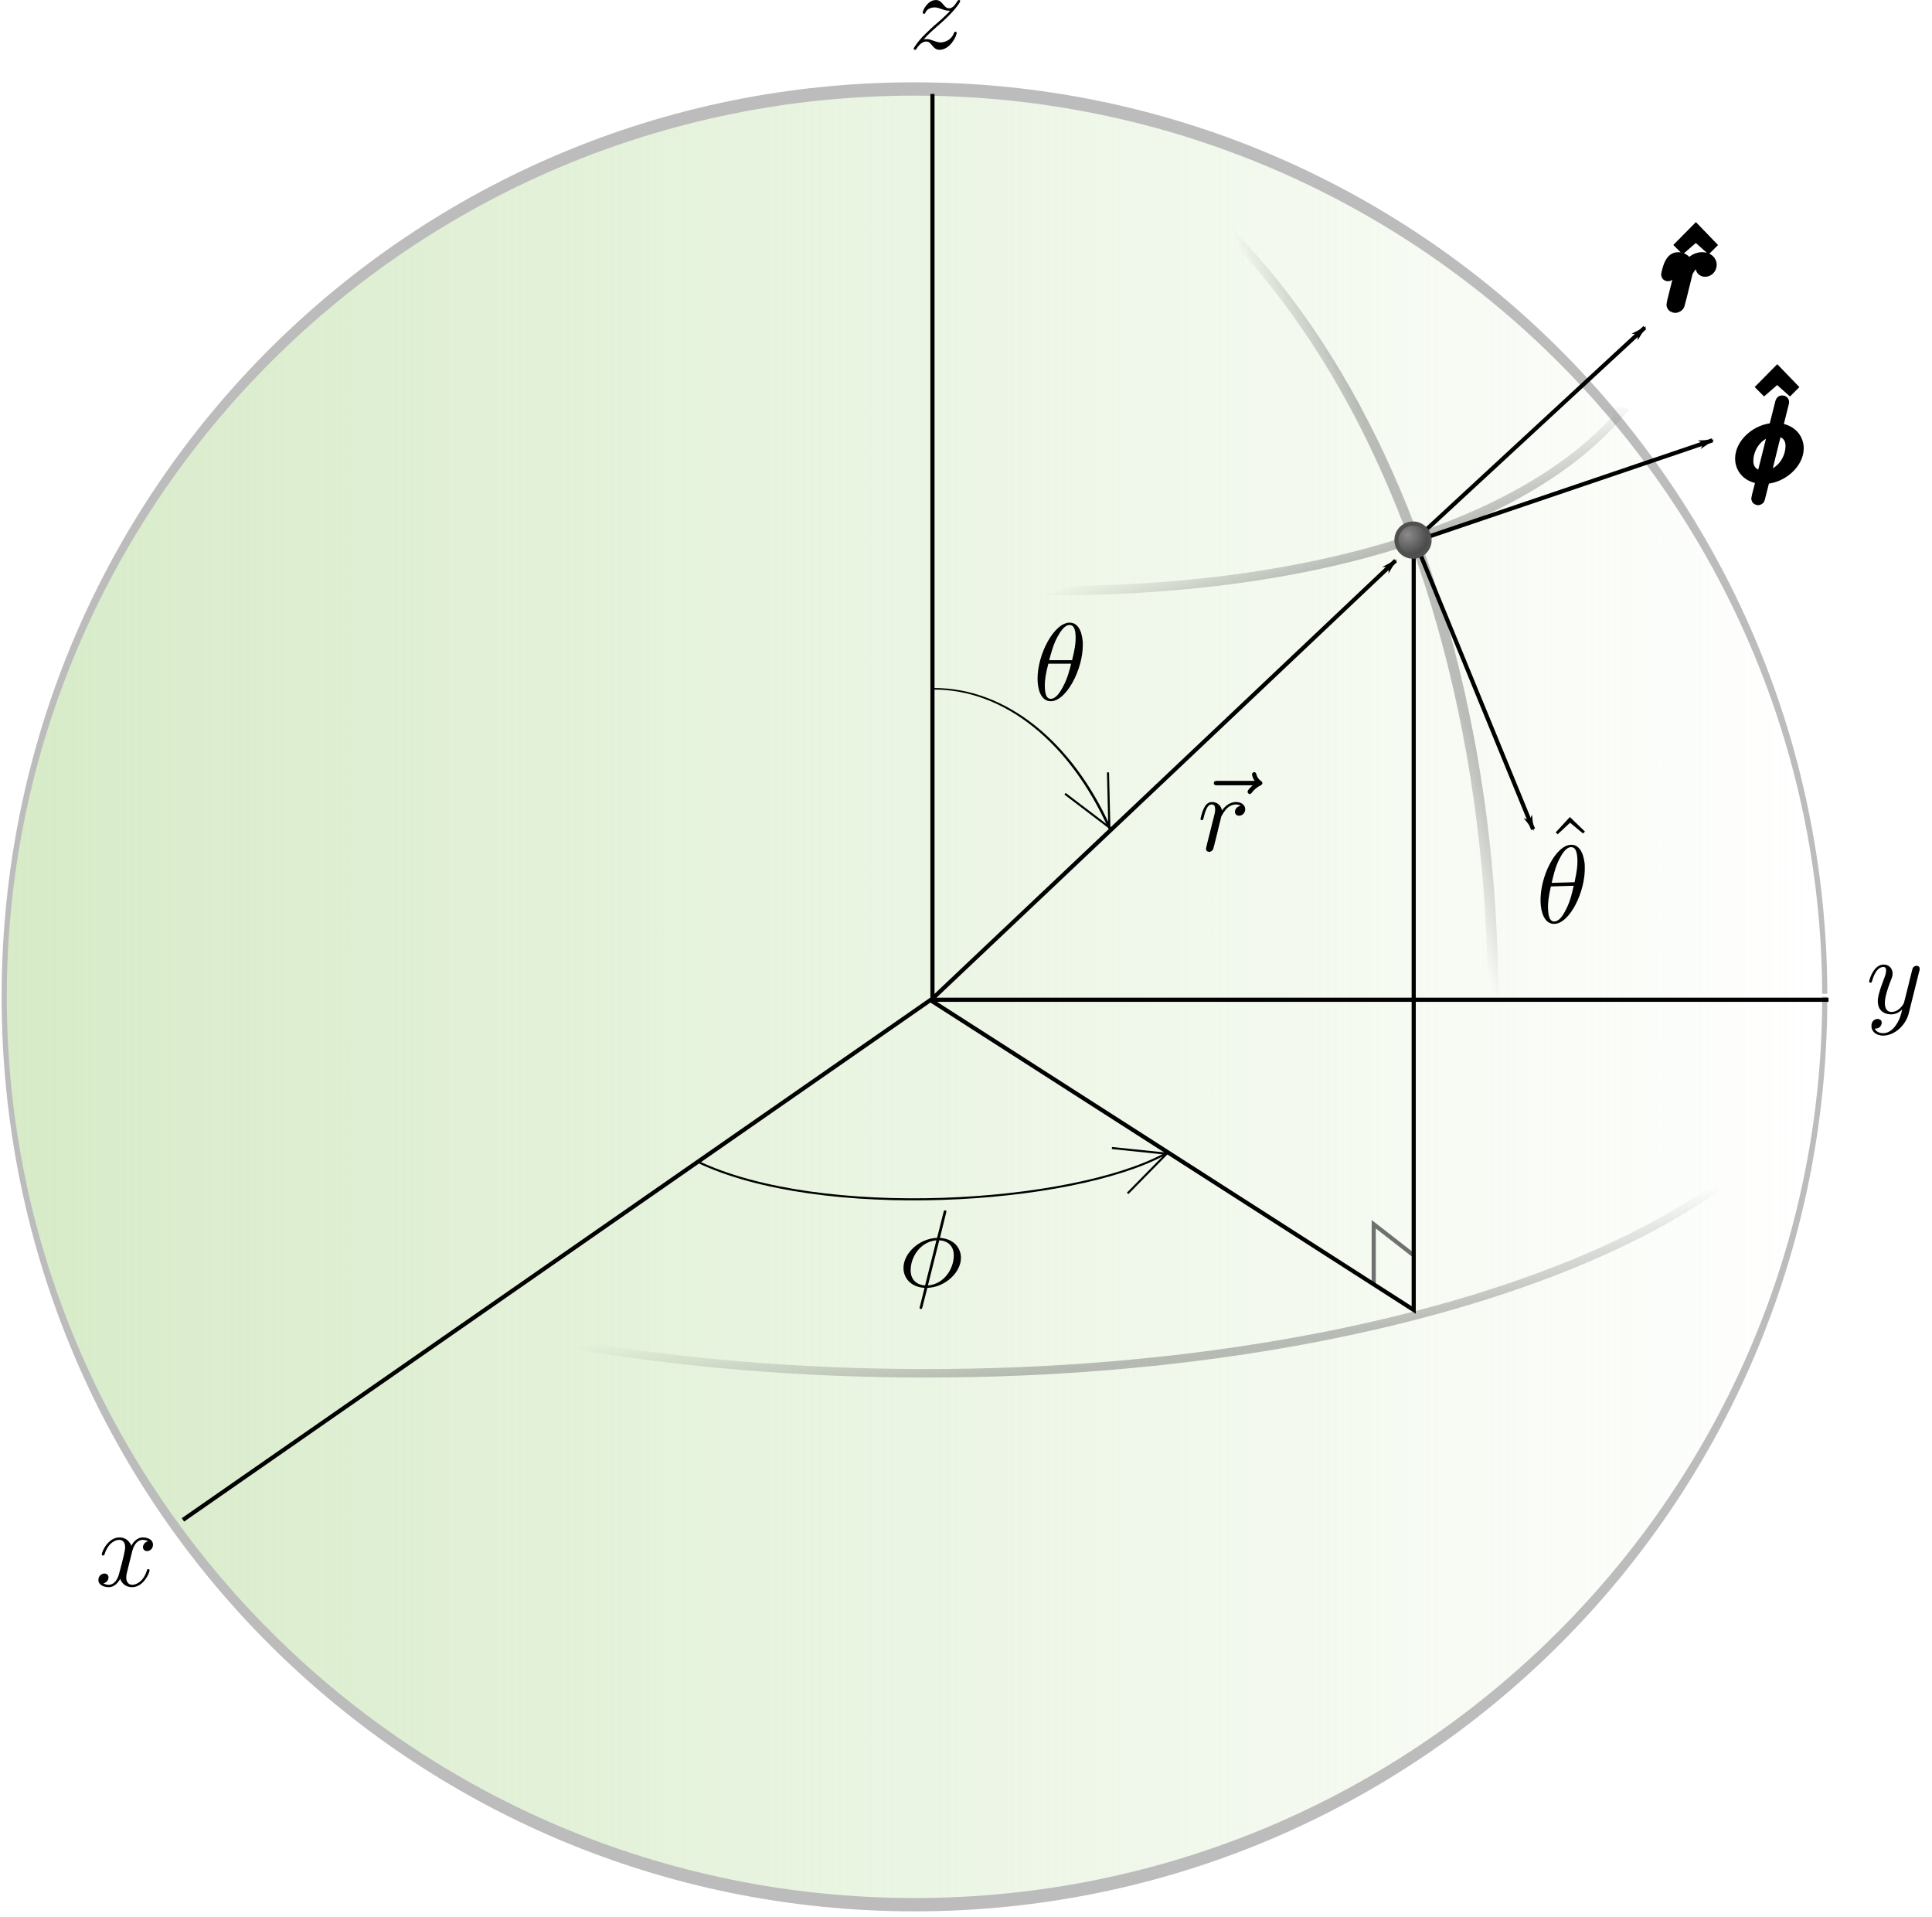 <svg xmlns="http://www.w3.org/2000/svg" xmlns:ns0="http://www.iki.fi/pav/software/textext/" viewBox="0 0 467.21 463.53" version="1.0"><defs><linearGradient id="c" y2="631.84" gradientUnits="userSpaceOnUse" x2="361.45" y1="638.33" x1="362.83"><stop offset="0" stop-color="#656565"/><stop offset="1" stop-color="#656565" stop-opacity="0"/></linearGradient><linearGradient id="d" y2="624.75" gradientUnits="userSpaceOnUse" x2="366.28" y1="639.21" x1="368.2"><stop offset="0" stop-color="#656565"/><stop offset="1" stop-color="#656565" stop-opacity="0"/></linearGradient><linearGradient id="f" y2="554.56" gradientUnits="userSpaceOnUse" x2="382.5" y1="544.38" x1="386.25"><stop offset="0" stop-color="#656565"/><stop offset="1" stop-color="#656565" stop-opacity="0"/></linearGradient><linearGradient id="a" y2="588.86" gradientUnits="userSpaceOnUse" x2="438.43" y1="588.86" x1="134.57"><stop offset="0" stop-color="#d7ebc8"/><stop offset="1" stop-color="#d7ebc8" stop-opacity="0"/></linearGradient><marker id="b" refY="0" refX="0" orient="auto" overflow="visible"><path d="M-10 0l-4 4L0 0l-14-4 4 4z" stroke="#000" stroke-width=".8pt" fill-rule="evenodd"/></marker><marker id="e" refY="0" refX="0" orient="auto" overflow="visible"><path d="M-10 0l-4 4L0 0l-14-4 4 4z" fill-rule="evenodd" stroke="#000" stroke-width=".8pt"/></marker><radialGradient id="g" gradientUnits="userSpaceOnUse" cy="407.09" cx="431.72" r="5"><stop offset="0" stop-color="#8b8b8b"/><stop offset="1" stop-color="#4a4a4a"/></radialGradient></defs><path d="M438 588.86c0 32.309-67.829 58.5-151.5 58.5S135 621.169 135 588.86s67.829-58.5 151.5-58.5c83.472 0 151.22 26.072 151.5 58.303" transform="matrix(1.453 0 0 3.752 -195.137 -1968.4)" fill-rule="evenodd" stroke="#bcbcbc" stroke-width=".859" fill="url(#a)"/><path d="M417.6 419.94l55.665-51.448" marker-end="url(#b)" stroke="#000" fill="none" transform="translate(-75.487 -289.3)"/><path d="M332.203 310.35v-14.369l9.462 7.36" stroke="#707070" fill="none"/><path d="M438 588.86c0 32.309-67.829 58.5-151.5 58.5S135 621.169 135 588.86s67.829-58.5 151.5-58.5c83.02 0 150.58 25.8 151.49 57.855" transform="matrix(0 -1.454 2.347 0 -1158.287 658.86)" stroke-opacity=".425" stroke="url(#c)" stroke-width="1.083" fill="none"/><path d="M438 588.86c0 32.309-67.829 58.5-151.5 58.5S135 621.169 135 588.86s67.829-58.5 151.5-58.5c83.02 0 150.58 25.8 151.49 57.855" transform="matrix(1.455 0 0 1.53 -192.947 -658.44)" stroke-opacity=".425" stroke="url(#d)" stroke-width="1.341" fill="none"/><path d="M225.103 241.71h217.08M225.493 241.77V22.71M224.873 241.71l117 75v-184" stroke="#000" fill="none"/><path d="M438 588.86c0 19.633-25.505 37.957-67.911 48.79" transform="matrix(0 -.499 .872 0 -287.597 385.09)" stroke="#000" stroke-width=".758" fill="none"/><path d="M301.31 530.43l111.67-105.6" marker-end="url(#e)" stroke="#000" fill="none" transform="translate(-75.487 -289.3)"/><path d="M267.943 186.74l.327 13.313-10.717-8.15" stroke="#000" stroke-width=".5" fill="none"/><path d="M225.243 241.61l-181 125.85" stroke="#000" fill="none"/><path d="M303.65 530.74c58.545 2.575 107.91 18.024 126.56 39.607l-143.71 18.51z" transform="matrix(1.217 .141 .125 -1.523 -202.727 907.6)" stroke-opacity=".425" stroke="url(#f)" stroke-width="1.462" fill="none"/><path d="M228.79 293.264v-.106l.027-.027v-.08l.026-.026v-.107h.027v-.026c0-.027 0-.266-.32-.266-.266 0-.292.08-.399.532l-1.544 6.123c-4.232.133-8.119 3.673-8.119 7.267 0 2.529 1.863 4.632 5.084 4.818l.134-.586c-1.571-.08-3.488-1.011-3.488-3.673 0-3.168 2.29-6.895 6.23-7.24l-2.742 10.913-.134.586c-.212.825-.399 1.65-.612 2.476-.293 1.25-.585 2.262-.585 2.342 0 .266.213.293.346.293.106 0 .16-.027.24-.106.052-.054.212-.693.292-1.065.346-1.305.666-2.636 1.012-3.94l.133-.586 2.742-10.914c2.023.107 3.513 1.331 3.513 3.674 0 3.114-2.262 6.92-6.255 7.24l-.133.586c4.285-.133 8.119-3.727 8.119-7.267 0-2.103-1.411-4.552-5.085-4.818z" fill="#000" stroke="none" ns0:text="$\\phi$" stroke-miterlimit="10.433"/><path d="M261.853 155.99v-.746l-.027-.213-.027-.212-.026-.213-.027-.213-.027-.213-.053-.24-.053-.213-.053-.24-.054-.212-.053-.24-.08-.213-.08-.213-.106-.213-.08-.213-.106-.186-.133-.187-.107-.186-.133-.16-.16-.16-.133-.159-.186-.133-.08-.053-.08-.054-.106-.053-.08-.053-.107-.053-.106-.054-.107-.026-.106-.027-.107-.026-.106-.027-.107-.027h-.239l-.133-.026-.027.585c1.305 0 1.464 1.704 1.464 3.221 0 1.305-.213 2.662-.852 5.271h-5.537c.453-1.704.985-3.807 2.024-5.697.718-1.304 1.703-2.795 2.901-2.795l.027-.585c-3.7 0-7.773 7.48-7.773 13.576 0 2.476.772 5.43 3.194 5.43v-.585c-.878 0-1.437-.772-1.437-3.248 0-1.118.16-2.635.851-5.244h5.51c-.292 1.224-.851 3.487-1.863 5.377-.931 1.81-1.916 3.115-3.06 3.115v.585c3.726 0 7.746-7.613 7.746-13.55z" fill="#000" stroke="none" ns0:text="$\\theta$" stroke-miterlimit="10.433"/><g ns0:text="$\\vec{r}$" stroke="none" stroke-miterlimit="10.433" fill="#000"><path d="M302.96 189.86l-.053.028-.027.053-.053.026-.027.027-.053.053-.053.053-.053.027-.027.053-.053.054-.053.053-.107.106-.106.08-.107.107-.053.08-.053.053-.027.053-.053.053-.053.053-.027.054-.027.053-.053.053-.027.053-.026.054-.027.053-.026.053v.027l-.027.053v.106c0 .267.266.533.532.533.24 0 .373-.186.506-.346a6.02 6.02 0 012.103-1.73c.16-.107.426-.24.426-.56 0-.266-.186-.399-.346-.532-.586-.4-.878-.878-1.091-1.517-.054-.24-.16-.586-.533-.586s-.532.346-.532.56c0 .132.213.984.639 1.543h-8.945c-.452 0-.931 0-.931.532s.479.533.931.533zM291.886 204.076v.027l-.026.053v.08l-.027.08-.027.08v.106l-.026.08-.027.08-.026.08v.079l-.027.054v.053l-.027.053v.107l-.026.026v.107c0 .479.372.718.772.718.32 0 .798-.213.985-.745.053-.106.958-3.727 1.064-4.206.187-.878.692-2.715.826-3.434.106-.346.851-1.597 1.49-2.183.213-.186.985-.878 2.13-.878.692 0 1.091.32 1.118.32-.799.132-1.384.771-1.384 1.463 0 .426.293.932 1.011.932s1.464-.612 1.464-1.57c0-.932-.851-1.73-2.21-1.73-1.73 0-2.9 1.304-3.406 2.049-.213-1.198-1.145-2.05-2.396-2.05-1.225 0-1.73 1.038-1.97 1.517-.48.906-.825 2.503-.825 2.583 0 .266.266.266.32.266.265 0 .292-.027.452-.612.452-1.89.985-3.168 1.943-3.168.452 0 .825.213.825 1.224 0 .56-.08.852-.426 2.236z"/></g><path d="M417.84 420.1l71.779-24.357M417.46 419.67l28.779 70.123" marker-end="url(#b)" stroke="#000" fill="none" transform="translate(-75.487 -289.3)"/><g ns0:text="$\\hat{\\theta}$" stroke="none" stroke-miterlimit="10.433" fill="#000"><path d="M376.697 201.693l2.98-2.778 3.14 2.597.465-.466-3.646-3.514-3.432 3.723zM383.242 209.596l-.005-.187-.006-.186-.005-.186-.006-.186-.033-.212-.033-.213-.033-.212-.033-.212-.033-.212-.06-.238-.06-.21-.06-.239-.06-.211-.06-.238-.086-.21-.086-.211-.112-.21-.087-.21-.111-.183-.139-.183-.112-.183-.138-.155-.164-.155-.138-.156-.19-.128-.081-.05-.082-.051-.108-.05-.081-.051-.108-.05-.108-.05-.108-.024-.107-.023-.107-.024-.107-.023-.107-.024-.133.004-.107.003-.134-.022-.009.586c1.304-.039 1.514 1.66 1.559 3.176.038 1.304-.134 2.667-.696 5.294l-5.534.163c.402-1.716.872-3.834 1.853-5.753.68-1.326 1.62-2.845 2.818-2.88l.01-.586c-3.7.11-7.549 7.706-7.369 13.8.074 2.474.933 5.405 3.354 5.333l-.017-.585c-.878.026-1.46-.73-1.533-3.204-.033-1.117.081-2.639.696-5.267l5.508-.163c-.257 1.233-.748 3.511-1.704 5.43-.877 1.837-1.823 3.17-2.967 3.204l.017.585c3.725-.11 7.518-7.839 7.342-13.772z"/></g><path d="M31.878 375.434l.027-.08v-.08l.026-.08.027-.106.027-.08.026-.133.053-.107.027-.106.053-.133.027-.133.053-.133.053-.133.08-.134.054-.133.08-.133.053-.133.08-.106.08-.133.106-.134.08-.106.106-.133.107-.107.106-.08.133-.106.107-.08.133-.08.08-.026.053-.054.08-.026.08-.027.053-.026h.08l.08-.027.08-.027h.16l.079-.026h.106c.134 0 .772 0 1.305.346-.745.133-1.251.798-1.251 1.437 0 .426.293.932 1.011.932.56 0 1.411-.48 1.411-1.544 0-1.384-1.544-1.757-2.449-1.757-1.544 0-2.476 1.411-2.795 2.023-.665-1.757-2.103-2.023-2.875-2.023-2.742 0-4.26 3.434-4.26 4.1 0 .266.267.266.32.266.213 0 .293-.053.346-.293.905-2.822 2.662-3.487 3.54-3.487.507 0 1.438.24 1.438 1.783 0 .826-.452 2.61-1.437 6.31-.4 1.65-1.331 2.768-2.502 2.768-.16 0-.772 0-1.331-.346.665-.133 1.25-.692 1.25-1.438 0-.719-.585-.931-.984-.931-.799 0-1.464.692-1.464 1.543 0 1.225 1.33 1.757 2.502 1.757 1.757 0 2.689-1.863 2.768-2.023.32.985 1.278 2.023 2.875 2.023 2.742 0 4.233-3.434 4.233-4.1 0-.265-.24-.265-.32-.265-.24 0-.266.106-.319.293-.878 2.848-2.689 3.487-3.54 3.487-1.039 0-1.465-.852-1.465-1.757 0-.586.16-1.171.453-2.343z" fill="#000" stroke="none" ns0:text="$x$" stroke-miterlimit="10.433"/><path d="M223.344 9.537l.133-.133.133-.133.107-.133.133-.133.106-.133.133-.107.107-.133.106-.106.107-.107.106-.106.107-.08.08-.107.106-.106.107-.08.186-.186.186-.16.16-.16.186-.16.16-.16.346-.292.187-.16.16-.16s1.65-1.41 2.608-2.369c2.529-2.475 3.115-3.753 3.115-3.86 0-.266-.267-.266-.293-.266-.187 0-.266.053-.4.293-.798 1.278-1.357 1.704-1.996 1.704s-.958-.4-1.358-.852c-.505-.612-.958-1.145-1.836-1.145-1.97 0-3.195 2.476-3.195 3.035 0 .133.08.293.32.293s.292-.133.346-.293c.505-1.225 2.023-1.251 2.236-1.251.559 0 1.065.186 1.677.399 1.065.4 1.357.4 2.05.4-.959 1.144-3.195 3.06-3.7 3.46-1.305 1.198-1.332 1.224-2.37 2.236-1.81 1.784-2.742 3.3-2.742 3.487 0 .266.267.266.32.266.213 0 .266-.053.426-.346.612-.931 1.41-1.65 2.262-1.65.613 0 .879.24 1.518 1.011.452.56.931.985 1.703.985 2.636 0 4.18-3.38 4.18-4.1 0-.132-.107-.265-.32-.265-.24 0-.293.16-.372.346-.613 1.73-2.316 2.236-3.195 2.236-.532 0-1.011-.16-1.57-.346-.905-.346-1.278-.453-1.837-.453-.053 0-.48 0-.719.08z" fill="#000" stroke="none" ns0:text="$z$" stroke-miterlimit="10.433"/><path d="M464.12 234.831h.027v-.08l.027-.053v-.053l.027-.027v-.08l.026-.026V234.219c0-.48-.346-.719-.772-.719-.24 0-.665.16-.905.559-.053.133-.266.958-.373 1.437a49.76 49.76 0 00-.532 2.13l-1.198 4.765c-.106.4-1.251 2.263-3.008 2.263-1.33 0-1.624-1.172-1.624-2.156 0-1.225.453-2.849 1.331-5.191.426-1.092.533-1.385.533-1.917 0-1.198-.826-2.183-2.157-2.183-2.528 0-3.513 3.86-3.513 4.1 0 .266.266.266.32.266.265 0 .292-.053.425-.48.719-2.502 1.784-3.3 2.689-3.3.213 0 .665 0 .665.852 0 .665-.266 1.357-.452 1.863-1.065 2.822-1.544 4.312-1.544 5.564 0 2.369 1.677 3.167 3.22 3.167 1.039 0 1.944-.452 2.69-1.198-.347 1.385-.666 2.662-1.731 4.073-.692.905-1.677 1.677-2.902 1.677-.372 0-1.57-.08-2.023-1.118.426 0 .772 0 1.145-.32.266-.239.532-.585.532-1.09 0-.8-.718-.906-.985-.906-.612 0-1.49.426-1.49 1.704 0 1.331 1.17 2.316 2.821 2.316 2.716 0 5.457-2.422 6.203-5.404z" fill="#000" stroke="none" ns0:text="$y$" stroke-miterlimit="10.433"/><path d="M268.893 277.56l13.247 1.365-9.444 9.596" stroke="#000" stroke-width=".5" fill="none"/><path transform="translate(-91.295 -277.756)" d="M437 408.36a4 4 0 110-.044" fill-rule="evenodd" stroke="#505050" fill="url(#g)"/><path d="M168.513 280.77c29.843 14.407 90.792 10.381 113.06-1.702" stroke="#000" stroke-width=".5" fill="none"/><g fill="#000" ns0:text="$\\hat{r}$" stroke="#000" stroke-miterlimit="10.433"><path d="M410.107 55.603l-3.578 3.619.458.457 3.12-2.703 3.036 2.703.457-.457zM404.583 72.449c-.083.416-.25 1.04-.25 1.164 0 .458.375.707.79.707.333 0 .79-.208.999-.748.042-.083.915-3.702 1.04-4.201.208-.874.707-2.704.832-3.453.125-.332.873-1.58 1.497-2.162.208-.167.998-.874 2.121-.874.708 0 1.082.333 1.124.333-.79.125-1.373.749-1.373 1.456 0 .416.291.915.998.915s1.456-.624 1.456-1.58c0-.916-.832-1.706-2.204-1.706-1.706 0-2.87 1.289-3.37 2.038-.25-1.207-1.206-2.038-2.454-2.038-1.206 0-1.705 1.04-1.955 1.497-.457.915-.79 2.496-.79 2.579 0 .291.25.291.29.291.292 0 .292-.042.458-.624.458-1.872.999-3.161 1.955-3.161.416 0 .79.208.79 1.206 0 .583-.082.874-.415 2.246z" stroke-width="2.662"/></g><g fill="#000" ns0:text="$\\hat{\\phi}$" stroke="#000" stroke-miterlimit="10.433"><path d="M429.78 89.954l-3.576 3.618.457.458 3.12-2.704 3.036 2.704.458-.458zM431.243 97.594c0-.084.084-.375.084-.375 0-.041 0-.291-.333-.291-.25 0-.291.083-.416.54l-1.54 6.115c-4.2.166-8.11 3.66-8.11 7.279 0 2.537 1.872 4.617 5.116 4.825-.208.79-.416 1.664-.624 2.496-.332 1.247-.582 2.246-.582 2.329 0 .25.208.291.333.291.124 0 .166-.042.25-.125.04-.041.207-.665.29-1.04l.998-3.951c4.285-.167 8.153-3.743 8.153-7.28 0-2.12-1.414-4.533-5.116-4.824zm-5.074 17.51c-1.58-.083-3.494-1.04-3.494-3.66 0-3.202 2.288-6.905 6.24-7.279zm3.41-10.939c2.039.125 3.536 1.331 3.536 3.66 0 3.162-2.288 6.947-6.24 7.28z" stroke-width="2.662"/></g></svg>